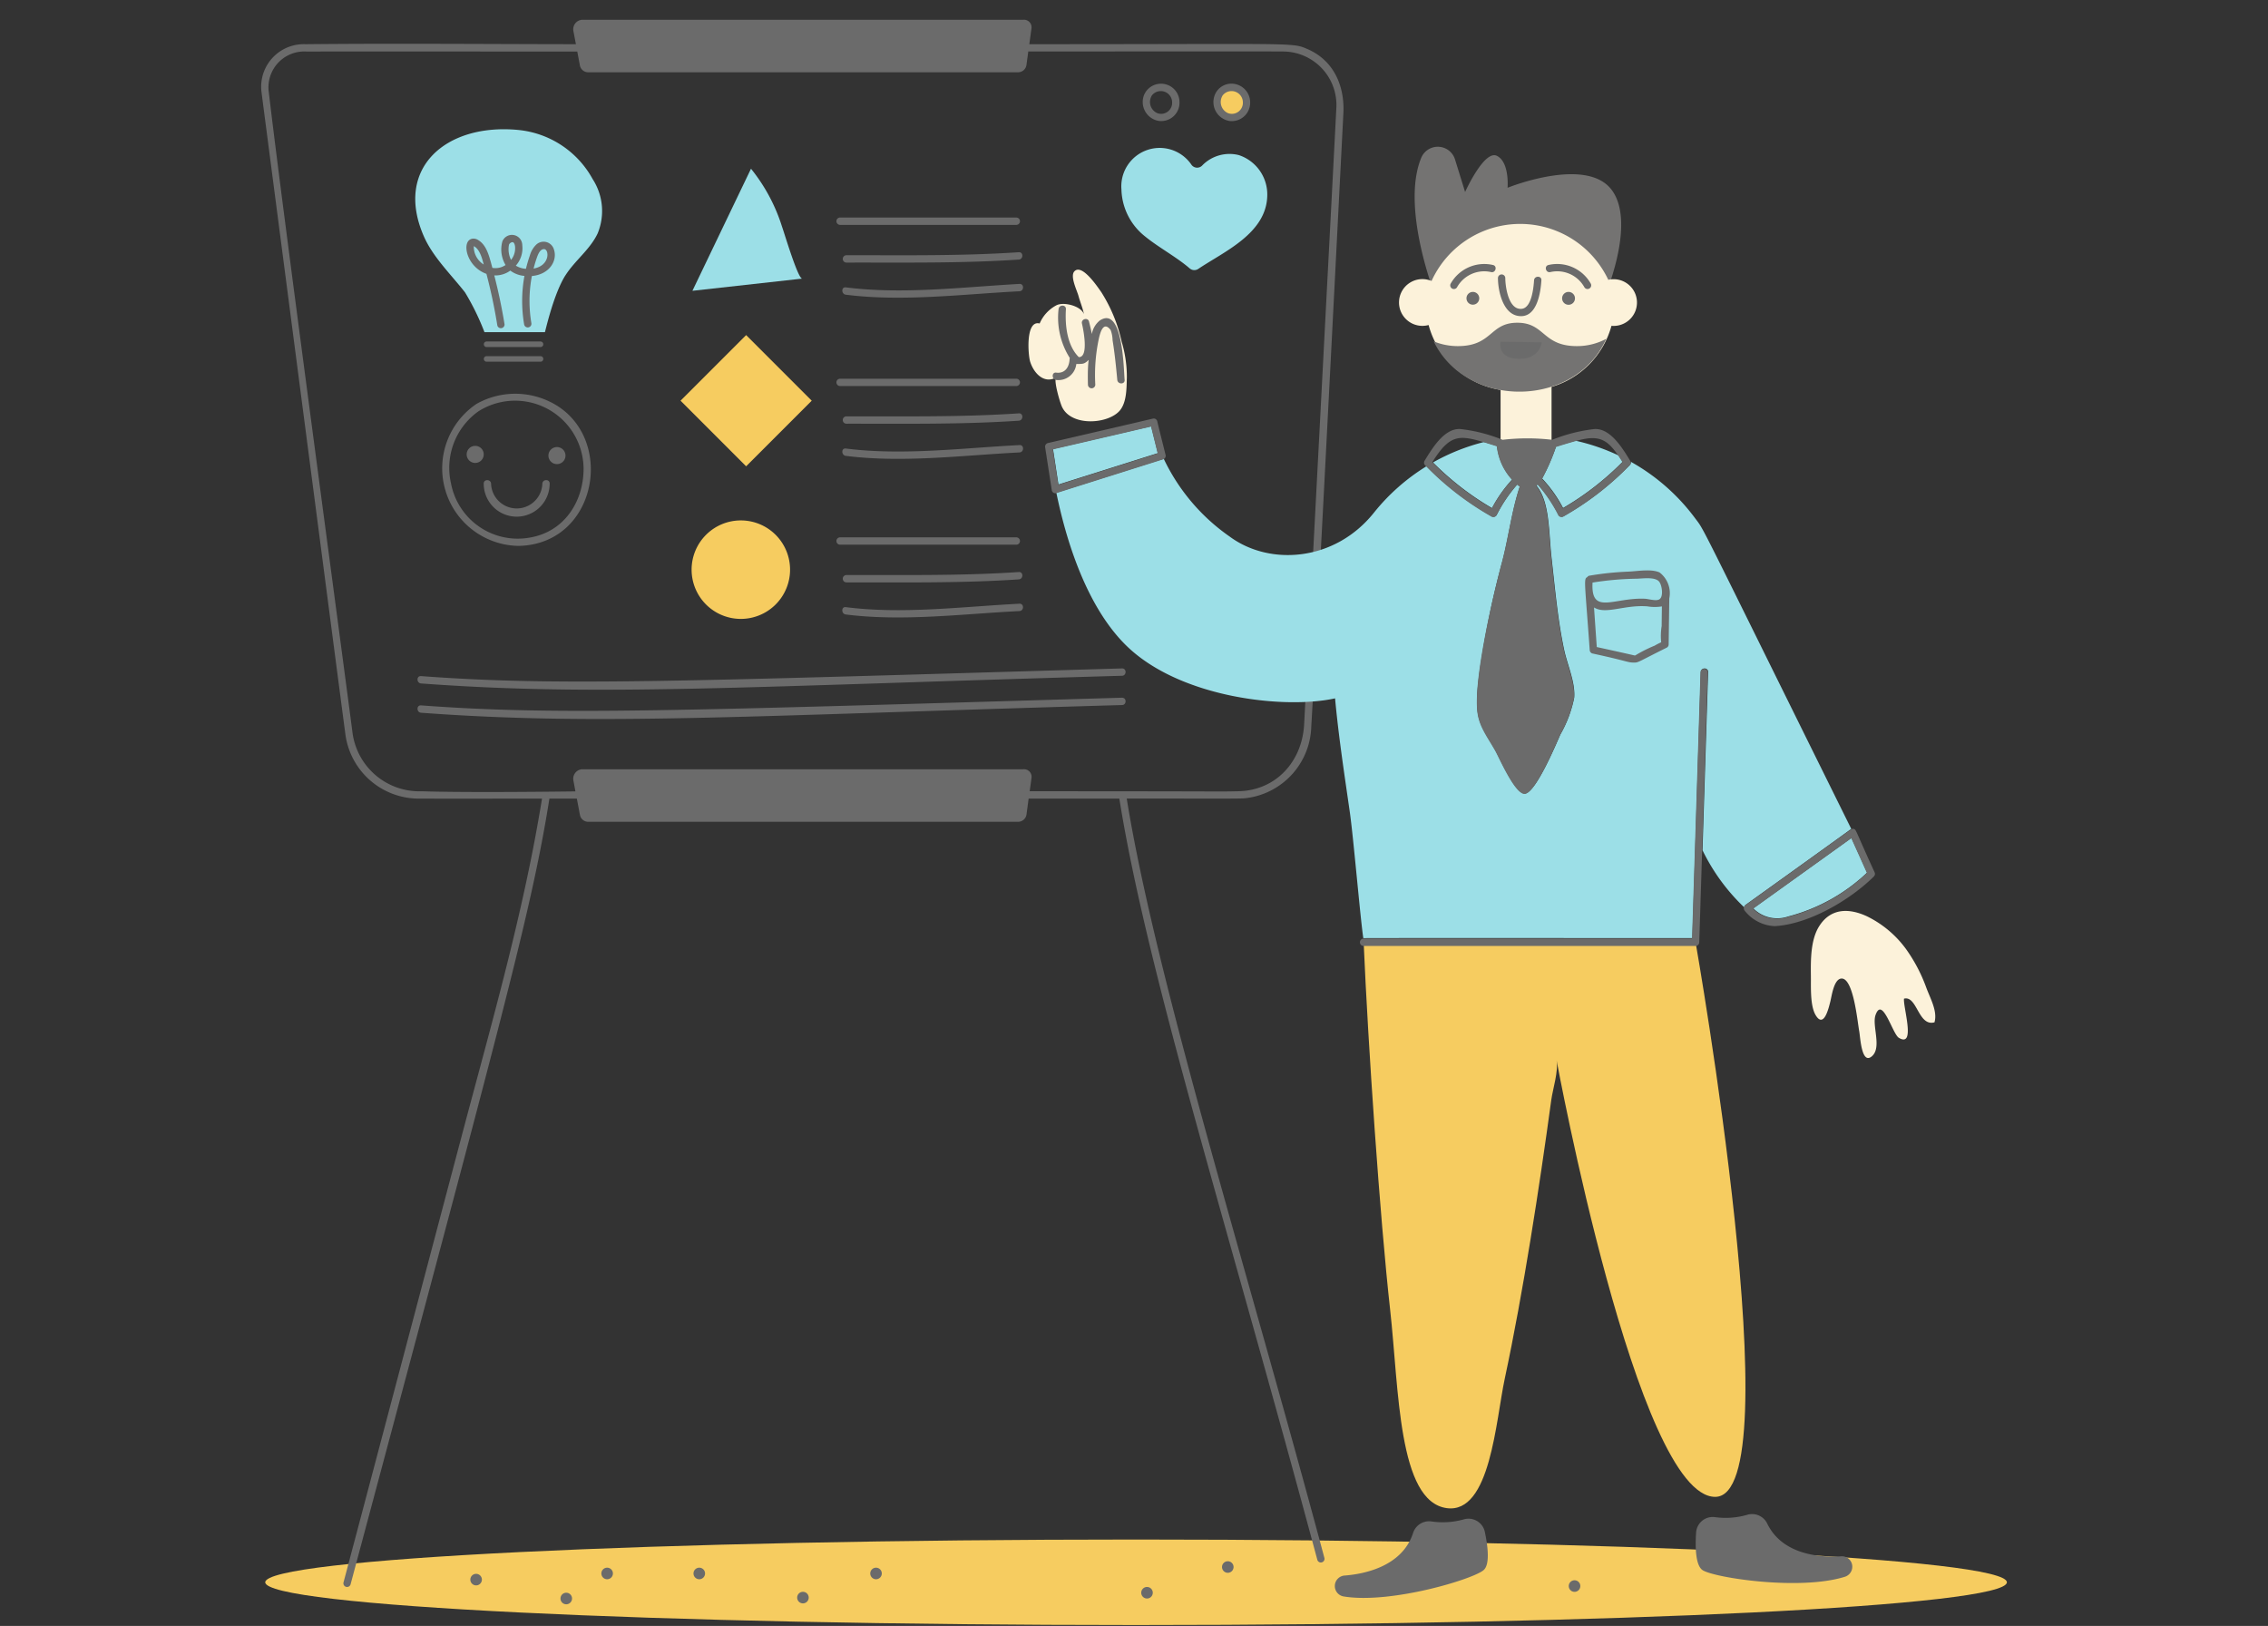 <?xml version="1.0" encoding="UTF-8"?>
<svg xmlns="http://www.w3.org/2000/svg" xmlns:xlink="http://www.w3.org/1999/xlink" width="286" height="205" viewBox="0 0 286 205">
  <rect x="0" y="0" width="286" height="205" fill="#333333" stroke="none"/>
  <defs>
    <clipPath id="clip-path">
      <rect id="Rectangle_70" data-name="Rectangle 70" width="286" height="205" transform="translate(1268 6531)" fill="#fff" stroke="#707070" stroke-width="1"></rect>
    </clipPath>
  </defs>
  <g id="Mask_Group_5" data-name="Mask Group 5" transform="translate(-1268 -6531)" clip-path="url(#clip-path)">
    <g id="businessman-keynote" transform="translate(1290.941 6508.183)">
      <path id="Path_108" data-name="Path 108" d="M10.88,361.462c0,2.977,49.165,5.39,109.813,5.39s109.813-2.413,109.813-5.39-49.165-5.39-109.813-5.39S10.88,358.485,10.88,361.462" transform="translate(-0.373 -139.152)" fill="#f6cc60"></path>
      <path id="Path_109" data-name="Path 109" d="M84.048,362.928a.728.728,0,1,0,.728-.728.728.728,0,0,0-.728.728" transform="translate(-31.155 -141.73)" fill="#6b6b6b"></path>
      <path id="Path_110" data-name="Path 110" d="M56.254,363.538a.728.728,0,1,1-.515.214A.729.729,0,0,1,56.254,363.538Z" transform="translate(-19.156 -142.293)" fill="#6b6b6b"></path>
      <path id="Path_111" data-name="Path 111" d="M75.15,368.38a.728.728,0,1,0,.728-.728.728.728,0,0,0-.728.728" transform="translate(-27.412 -144.024)" fill="#6b6b6b"></path>
      <path id="Path_112" data-name="Path 112" d="M142.576,362.928a.728.728,0,1,0,.728-.728.728.728,0,0,0-.728.728" transform="translate(-55.777 -141.73)" fill="#6b6b6b"></path>
      <path id="Path_113" data-name="Path 113" d="M104.1,362.928a.728.728,0,1,0,.728-.728.728.728,0,0,0-.728.728" transform="translate(-39.589 -141.73)" fill="#6b6b6b"></path>
      <path id="Path_114" data-name="Path 114" d="M126.67,368.182a.728.728,0,1,0,.728-.728.728.728,0,0,0-.728.728" transform="translate(-49.086 -143.941)" fill="#6b6b6b"></path>
      <path id="Path_115" data-name="Path 115" d="M219.15,361.526a.728.728,0,1,0,.728-.728.728.728,0,0,0-.728.728" transform="translate(-87.992 -141.14)" fill="#6b6b6b"></path>
      <path id="Path_116" data-name="Path 116" d="M121.7,222.9a.728.728,0,1,1-.515.213.729.729,0,0,1,.515-.213ZM141.948,29.01c-2-.861-1.081-.619-35.091-.619l.277-2.015a.951.951,0,0,0-1.064-1.062H50.409a1.2,1.2,0,0,0-1.043,1.417l.317,1.66c-11.367-.013-22.748-.116-34.116,0a5.37,5.37,0,0,0-5.545,5.93c.015.166,10.566,81.022,10.616,81.243a9.34,9.34,0,0,0,9.342,7.94c1.39.013,15.427,0,15.427,0-2.262,14.019-6.183,27.7-9.828,41.406-3.332,12.553-13.449,50.844-15.206,57.43a.463.463,0,0,0,.891.247c19.177-71.749,22.8-84.811,25.078-99.083H49.8l.39,2.058a1.064,1.064,0,0,0,1.043.865h54.211a1.068,1.068,0,0,0,1.058-.92l.27-2h11.438c3.522,22.042,13.818,54.39,24.974,96a.463.463,0,0,0,.89-.247c-9.747-36.428-21.272-73.07-24.931-95.762,15.281,0,14.361.039,15.313-.09a9.351,9.351,0,0,0,7.957-8.962c.884-15.055,3.933-75.1,4.048-77.315.184-3.417-1.169-6.672-4.514-8.121Zm3.633,7.314c0,.183-4.055,77.627-4.067,77.814-.24,4.625-3.489,8.336-8.294,8.439-3.024.064-.116,0-26.314,0l.232-1.709a.951.951,0,0,0-1.065-1.061H50.409a1.2,1.2,0,0,0-1.043,1.417l.257,1.371c-15.1.187-19.21-.017-19.354-.017a8.5,8.5,0,0,1-8.741-7.26C19.845,102.392,12.593,48.533,10.963,34.5a4.519,4.519,0,0,1,4.757-5.185c1.419-.012,34.135,0,34.135,0l.33,1.751a1.065,1.065,0,0,0,1.043.865h54.21a1.069,1.069,0,0,0,1.059-.92l.232-1.7s31.446-.024,32.215,0a6.753,6.753,0,0,1,6.638,7.013Z" transform="translate(0 0)" fill="#6b6b6b"></path>
      <path id="Path_117" data-name="Path 117" d="M97.318,69.279h22.219a.463.463,0,1,0,0-.927H97.318a.463.463,0,0,0,0,.927Zm.8,3.826a.463.463,0,0,0,0,.927c7.241-.019,14.507.108,21.737-.379.59-.042.6-.963,0-.927C112.631,73.212,105.365,73.1,98.121,73.1Zm21.825,3.617c-7.216.4-14.714,1.347-21.906.433-.59-.073-.579.848,0,.927,7.2.908,14.693-.066,21.906-.433C120.535,77.615,120.541,76.692,119.945,76.722ZM97.318,89.6h22.219a.463.463,0,1,0,0-.927H97.318a.463.463,0,0,0,0,.927Zm.8,4.747c7.241-.009,14.507.108,21.737-.379.59-.043.6-.963,0-.927-7.23.488-14.5.361-21.737.379a.463.463,0,0,0,0,.927Zm21.825,2.694c-7.218.37-14.714,1.347-21.906.433-.59-.072-.579.848,0,.927,7.2.908,14.693-.066,21.906-.433C120.535,97.934,120.541,97.007,119.945,97.037ZM132.872,125.2c-56.641,1.656-71.219,2.238-88.395.969-.6-.043-.59.878,0,.927,22.489,1.659,40.319.4,88.395-.969C133.467,126.107,133.467,125.187,132.872,125.2Zm0,3.692c-56.641,1.656-71.219,2.238-88.395.969-.6-.042-.59.878,0,.927,22.489,1.659,40.319.4,88.395-.969C133.467,129.806,133.467,128.88,132.872,128.9ZM97.318,109.6h22.219a.463.463,0,1,0,0-.927H97.318a.463.463,0,0,0,0,.927Zm.8,4.753c7.241-.009,14.507.108,21.737-.379.59-.043.6-.963,0-.927-7.23.488-14.5.361-21.737.379a.463.463,0,0,0,0,.927Zm-.087,4.047c7.2.9,14.693-.066,21.906-.432.59-.03.6-.957,0-.927-7.218.373-14.714,1.347-21.906.433C97.45,117.4,97.45,118.33,98.034,118.4Z" transform="translate(-14.321 -18.109)" fill="#6b6b6b"></path>
      <path id="Path_118" data-name="Path 118" d="M182.362,116.653c.232,1.492.458,2.978.686,4.47q6.27-1.977,12.535-3.958c-.283-1.131-.56-2.256-.842-3.387q-6.188,1.433-12.379,2.875Zm55.983-.39q-.816-.259-1.641-.494a25.826,25.826,0,0,0-6.424,2.569,35.991,35.991,0,0,0,7.439,5.756,16.887,16.887,0,0,1,2.539-3.6A7.555,7.555,0,0,1,238.345,116.262Zm36.749,59.312a22.735,22.735,0,0,0,9.925-5.522c-.656-1.461-1.317-2.917-1.97-4.378l-12.384,8.883A4.258,4.258,0,0,0,275.093,175.575Z" transform="translate(-72.515 -37.22)" fill="#9cdfe7"></path>
      <path id="Path_119" data-name="Path 119" d="M270.024,177.079c15.535-11.123,13.044-9.418,13.311-9.539-19.963-40.319-18.386-37.41-19.734-39.229a25.592,25.592,0,0,0-8.06-7.067.477.477,0,0,1-.126.385,37.094,37.094,0,0,1-8.373,6.472.463.463,0,0,1-.631-.169,18.606,18.606,0,0,0-2.615-3.867q-.084.089-.175.169c1.7,2.009,1.551,5.909,1.907,9.064.438,3.88.781,7.819,1.593,11.645.4,1.883,1.425,4.084,1.269,6.033a15.5,15.5,0,0,1-1.749,4.644c-.487,1.095-3.206,7.62-4.553,7.441-1.245-.169-3.14-4.566-3.633-5.439-2.108-3.724-2.884-3.778-1.913-10.579a114.541,114.541,0,0,1,2.761-13.179c.8-2.995,1.221-6.526,2.244-9.546q-.171-.113-.331-.24a18.32,18.32,0,0,0-2.6,3.855.474.474,0,0,1-.633.169,36.919,36.919,0,0,1-8.21-6.31,25.772,25.772,0,0,0-6.623,5.84c-4.951,6.211-13.187,6.76-18.219,3.025a24.974,24.974,0,0,1-8.306-9.8c-.065.023-13.58,4.287-13.539,4.287,1.178,5.756,3.728,14.367,8.921,19.367,6.8,6.544,19.963,7.94,26.225,6.551.438,4.787,1.178,9.593,1.854,14.309.458,3.161,1.331,13.448,1.708,15.927.116-.029,41.608-.006,41.491-.006.042-1.251.752-23.615,1.065-33.551.019-.6.944-.6.927,0-.042,1.4-.517,16.384-.709,22.477a25.093,25.093,0,0,0,5.262,7.2A.4.4,0,0,1,270.024,177.079Z" transform="translate(-72.817 -40.198)" fill="#9cdfe7"></path>
      <path id="Path_120" data-name="Path 120" d="M288.828,121.687a16.42,16.42,0,0,1,2.642,3.718,35.856,35.856,0,0,0,7.512-5.829q-.244-.4-.505-.788a25.822,25.822,0,0,0-5.439-1.864q-1.234.348-2.453.728A25.488,25.488,0,0,1,288.828,121.687Z" transform="translate(-117.305 -38.543)" fill="#9cdfe7"></path>
      <path id="Path_121" data-name="Path 121" d="M263.7,71.786s-4.4-11.1-1.788-17.443a2.269,2.269,0,0,1,4.259.2l1.274,4.108s2.412-5.36,4.018-4.553S272.8,58.12,272.8,58.12s9.912-4.018,13.13.27-1.071,13.931-1.071,13.931-1.2-8.174-9.245-8.709S263.7,71.786,263.7,71.786Z" transform="translate(-105.633 -11.63)" fill="#747372"></path>
      <path id="Path_122" data-name="Path 122" d="M284.066,76.788a12.281,12.281,0,0,0-22.285.151,2.947,2.947,0,1,0-.373,5.552,11.254,11.254,0,0,0,9.077,8.18v7.2h6.429V90.292a11.067,11.067,0,0,0,7.555-7.7,2.945,2.945,0,1,0-.4-5.8Z" transform="translate(-104.2 -18.696)" fill="#fcf2da"></path>
      <path id="Path_123" data-name="Path 123" d="M283.284,94.194c-4.371,0-4.012-2.947-7.512-2.947-3.52,0-3.107,2.947-7.512,2.947a7.972,7.972,0,0,1-3.037-.6c4.162,8.579,17.873,8.438,21.761-.319A7.808,7.808,0,0,1,283.284,94.194Z" transform="translate(-107.374 -27.74)" fill="#747372"></path>
      <path id="Path_124" data-name="Path 124" d="M271.688,81.983a.805.805,0,1,1-.575.236.811.811,0,0,1,.575-.236Zm12.06,0a.811.811,0,1,1-.811.811A.811.811,0,0,1,283.748,81.983Zm-9.523-3.392a4.866,4.866,0,0,0-5.347,2.358.463.463,0,0,0,.8.463,3.923,3.923,0,0,1,4.3-1.93C274.557,79.619,274.8,78.729,274.226,78.591Zm7.231.89a3.92,3.92,0,0,1,4.3,1.93.463.463,0,0,0,.8-.463,4.866,4.866,0,0,0-5.347-2.358C280.639,78.729,280.878,79.619,281.456,79.481Zm-6.611.764c.015,1.762.722,4.915,3.038,4.789,1.93-.109,2.352-3.044,2.442-4.519.036-.6-.884-.59-.927,0-.06.944-.3,3.428-1.515,3.592-1.685.232-2.105-2.731-2.111-3.867a.463.463,0,0,0-.927.006Zm.326,8.012,5.2.085s-.217,2.148-2.947,2.075-2.255-2.16-2.255-2.16Z" transform="translate(-108.892 -22.362)" fill="#6b6b6b"></path>
      <path id="Path_125" data-name="Path 125" d="M291.85,226.172H249.986c.552,12.82,2.04,34.636,3.339,46.291,1.117,10.029.993,24.167,7.139,25,5.506.752,6.18-11.058,7.32-16.354,2.331-10.9,4.353-24.048,5.858-35.091.194-1.432.933-3.633.662-5.076,0,0,10.16,55.1,20.006,55.1s-2.46-69.869-2.46-69.869Z" transform="translate(-100.965 -84.503)" fill="#f6cc60"></path>
      <path id="Path_126" data-name="Path 126" d="M255.9,351.462a9.81,9.81,0,0,0,4.035-.253,2.106,2.106,0,0,1,2.689,1.57c.385,1.834.656,4.114-.151,4.812-1.317,1.159-11.753,4.3-17.648,3.326a1.328,1.328,0,0,1,.1-2.635c2.274-.168,7.273-1.043,8.662-5.407A2.118,2.118,0,0,1,255.9,351.462Zm39.842-.848a9.814,9.814,0,0,1-4.035.313,2.1,2.1,0,0,0-2.443,1.924c-.125,1.871-.072,4.163.819,4.75,1.467.957,12.234,2.617,17.935.837a1.332,1.332,0,0,0,.915-1.54,1.317,1.317,0,0,0-1.378-1.043c-2.274.149-7.35-.019-9.335-4.151a2.116,2.116,0,0,0-2.478-1.09Z" transform="translate(-98.322 -136.821)" fill="#6b6b6b"></path>
      <path id="Path_127" data-name="Path 127" d="M188.558,97.433c.867-1.053.825-2.876.867-4.15a15.5,15.5,0,0,0-.65-4.481,19.328,19.328,0,0,0-2.586-6.285c-.439-.613-2.433-3.639-3.387-2.6-.565.62.331,2.395.511,3.056.211.782.554,1.576.7,2.345-.356-1.052-2.593-1.612-3.5-1.112a4.652,4.652,0,0,0-2.085,2.28c-1.792-.469-1.468,3.945-1.2,4.806.432,1.39,1.7,2.874,3.308,1.99-.421.232.487,3.308.733,3.76,1.208,2.482,5.866,2.125,7.292.39Zm94.151,63.775c-2.183-1-4.512-1.059-5.984,1.274-1.095,1.732-1.065,4.3-1.043,6.28.02,1.347-.116,3.723.6,4.925,1.016,1.7,1.622-.787,1.854-1.725.18-.716.451-2.857,1.413-2.887,1.515-.042,2.015,5.534,2.226,6.628.138.715.283,4.287,1.588,3.182s-.007-3.873.475-5.221c.865-2.433,2.134,2.412,2.941,2.887,2.165,1.287.518-3.873.644-4.938,1.665-.433,1.785,3.543,3.843,2.983.421-1.419-.579-3.1-1.059-4.446a20.088,20.088,0,0,0-2.538-4.806,13.324,13.324,0,0,0-4.962-4.137Z" transform="translate(-70.266 -22.884)" fill="#fcf2da"></path>
      <path id="Path_128" data-name="Path 128" d="M103.69,140.48a6.208,6.208,0,1,0,6.208-6.208,6.208,6.208,0,0,0-6.208,6.208" transform="translate(-39.418 -45.841)" fill="#f6cc60"></path>
      <path id="Path_129" data-name="Path 129" d="M62.458,67.587c1.191-1.889,3.1-3.255,4.072-5.3a7.4,7.4,0,0,0-.626-6.862,12.022,12.022,0,0,0-9.45-6.2c-9.037-.842-15.61,4.823-11.832,13.425,1.149,2.616,3.387,4.764,5.185,7.056a31.167,31.167,0,0,1,2.454,5.016h7.621c0,.173,1.027-4.678,2.574-7.139Z" transform="translate(-14.111 -10.03)" fill="#9cdfe7"></path>
      <path id="Path_130" data-name="Path 130" d="M65.708,60.137a1.356,1.356,0,0,0-2.3-.554,3.058,3.058,0,0,0-.733,1.281c-.192.56-.361,1.125-.5,1.7a2.665,2.665,0,0,1-1.274-.4,3.293,3.293,0,0,0,.811-2.586,1.3,1.3,0,0,0-2.508-.469,3.823,3.823,0,0,0,.4,2.978,2.259,2.259,0,0,1-1.66.36c-.383-1.4-.7-2.886-1.828-3.53a1.061,1.061,0,0,0-.644-.156c-1.506.158-.876,3.521,1.721,4.439q.85,3.221,1.376,6.515a.463.463,0,0,0,.908-.151q-.507-3.11-1.293-6.165a3.219,3.219,0,0,0,2.021-.608,3.429,3.429,0,0,0,1.781.669,17.551,17.551,0,0,0-.042,6.092.464.464,0,1,0,.914-.156,16.738,16.738,0,0,1,.066-5.924C65.1,63.288,66.183,61.573,65.708,60.137ZM55.6,59.709c.735.367,1.043,1.506,1.25,2.31A2.625,2.625,0,0,1,55.6,59.709Zm4.7,1.738a3,3,0,0,1-.258-1.936.548.548,0,0,1,.433-.307c.206,0,.294.312.324.517A2.343,2.343,0,0,1,60.295,61.447Zm2.839,1.089c.116-.463.253-.914.409-1.365.169-.472.409-1.089.915-1.089C65.11,60.082,65.255,62.168,63.133,62.536Zm-5.924,9.894h6.8a.348.348,0,0,0,0-.7h-6.8a.348.348,0,1,0,0,.7Zm0,1.847h6.8a.348.348,0,1,0,0-.7h-6.8a.348.348,0,1,0,0,.7Zm86.446-32.716a1.39,1.39,0,0,1-1.86,1.383,1.536,1.536,0,0,1-.674-2.262,1.429,1.429,0,0,1,2.534.878c.023.59.949.6.927,0a2.325,2.325,0,0,0-4.487-.863,2.42,2.42,0,0,0,1.846,3.217,2.307,2.307,0,0,0,2.642-2.354.463.463,0,0,0-.927,0Z" transform="translate(-18.794 -5.857)" fill="#6b6b6b"></path>
      <path id="Path_131" data-name="Path 131" d="M221.785,41.862a1.794,1.794,0,0,1-1.854,1.919,1.89,1.89,0,0,1-1.84-2.2,1.854,1.854,0,0,1,3.694.283Z" transform="translate(-87.536 -6.157)" fill="#f6cc60"></path>
      <path id="Path_132" data-name="Path 132" d="M149.335,39.252A2.258,2.258,0,0,0,146.8,40.7a2.42,2.42,0,0,0,1.847,3.217,2.317,2.317,0,0,0,2.637-2.274A2.364,2.364,0,0,0,149.335,39.252Zm-.831,3.687a1.535,1.535,0,0,1-.673-2.262,1.427,1.427,0,0,1,2.533.878,1.39,1.39,0,0,1-1.86,1.383ZM63,79.33a9.964,9.964,0,0,0-9.269.258,9.783,9.783,0,0,0,5.293,17.906c10.141-.2,12.337-14.1,3.976-18.165ZM60.471,96.441a8.566,8.566,0,0,1-9.964-6.836,8.749,8.749,0,0,1,3.464-9.082,8.64,8.64,0,0,1,13.257,7.283C67.2,91.972,64.753,95.712,60.471,96.441Z" transform="translate(-16.577 -5.851)" fill="#6b6b6b"></path>
      <path id="Path_133" data-name="Path 133" d="M54.726,119.122a1.076,1.076,0,1,0,1.076-1.076,1.076,1.076,0,0,0-1.076,1.076" transform="translate(-18.819 -39.015)" fill="#6b6b6b"></path>
      <path id="Path_134" data-name="Path 134" d="M72.522,119.382a1.076,1.076,0,1,0,1.076-1.076,1.076,1.076,0,0,0-1.076,1.076" transform="translate(-26.306 -39.125)" fill="#6b6b6b"></path>
      <path id="Path_135" data-name="Path 135" d="M65.831,125.954a3.235,3.235,0,0,1-6.466,0c-.03-.59-.957-.6-.927,0a4.157,4.157,0,1,0,8.314,0c.032-.6-.894-.6-.921,0Z" transform="translate(-20.38 -42.154)" fill="#6b6b6b"></path>
      <path id="Path_136" data-name="Path 136" d="M103.868,73.122l7.386-15.392a22.192,22.192,0,0,1,3.922,7.333c.247.656,2,6.58,2.539,6.519Z" transform="translate(-39.493 -13.64)" fill="#9cdfe7"></path>
      <path id="Path_137" data-name="Path 137" d="M101.28,102.208l8.272-8.272,8.271,8.272-8.272,8.272Z" transform="translate(-38.404 -28.872)" fill="#f6cc60"></path>
      <path id="Path_138" data-name="Path 138" d="M205.845,68.386a.894.894,0,0,0,1.089.072c3.2-2.163,8.574-4.442,8.7-9.2a5.226,5.226,0,0,0-3.586-5.149,4.8,4.8,0,0,0-4.582,1.274.886.886,0,0,1-1.372-.03,4.841,4.841,0,0,0-8.848,3.092,7.787,7.787,0,0,0,3.012,5.942C201.858,65.7,204.225,66.982,205.845,68.386Z" transform="translate(-78.771 -11.737)" fill="#9cdfe7"></path>
      <path id="Path_139" data-name="Path 139" d="M236.924,114.13a.463.463,0,0,0,.631-.169,18.46,18.46,0,0,1,2.6-3.856,2.928,2.928,0,0,0,.33.241c-1.022,3.019-1.444,6.551-2.244,9.546-1.078,4.027-3.632,14.815-3.085,18.952.241,1.835,1.342,3.212,2.237,4.806.494.872,2.389,5.269,3.633,5.437,1.353.181,4.067-6.346,4.553-7.441A15.744,15.744,0,0,0,247.335,137c.151-1.949-.872-4.15-1.274-6.033-.811-3.823-1.159-7.763-1.593-11.645-.363-3.213-.2-7.05-1.907-9.065a2.392,2.392,0,0,0,.175-.168,18.26,18.26,0,0,1,2.616,3.867.473.473,0,0,0,.631.169,36.922,36.922,0,0,0,8.372-6.472.472.472,0,0,0,.072-.56c-.927-1.5-2.478-4.157-4.546-4.006a20.415,20.415,0,0,0-5.3,1.353,26.942,26.942,0,0,0-6.257,0,19.912,19.912,0,0,0-5.294-1.353c-2.075-.151-3.614,2.5-4.546,4.006a.471.471,0,0,0,.072.56,36.949,36.949,0,0,0,8.367,6.472Zm16.522-6.869a36.329,36.329,0,0,1-7.512,5.828,16.9,16.9,0,0,0-2.637-3.717,25.292,25.292,0,0,0,1.762-4.024q1.351-.433,2.719-.811c3-.828,3.982.007,5.67,2.726Zm-15.85-2a7.408,7.408,0,0,0,1.92,4.223,16.875,16.875,0,0,0-2.538,3.6,36,36,0,0,1-7.512-5.822c2.477-3.962,3.636-3.426,8.133-2ZM194.779,102.1a.456.456,0,0,0-.567-.326q-6.621,1.549-13.237,3.08a.473.473,0,0,0-.326.565q.416,2.708.837,5.42a.463.463,0,0,0,.565.324q6.73-2.13,13.455-4.252a.475.475,0,0,0,.324-.565c-.349-1.413-.71-2.826-1.052-4.246Zm-.782.673c.283,1.131.56,2.256.841,3.387q-6.27,1.977-12.534,3.958c-.232-1.492-.458-2.978-.686-4.469q6.189-1.426,12.379-2.876Zm91.227,56.163c-2.512-5.479-2.3-5.375-2.623-5.426-.271-.1.568-.579-13.63,9.587a.476.476,0,0,0-.1.728,5.074,5.074,0,0,0,3.783,1.931c4.236-.232,9.424-3.227,12.487-6.256A.463.463,0,0,0,285.225,158.937Zm-10.875,5.641a4.268,4.268,0,0,1-4.433-1.016l12.384-8.884c.656,1.462,1.317,2.917,1.97,4.38a22.722,22.722,0,0,1-9.925,5.518Zm-11.068-30.8c-.307,9.936-1.022,32.305-1.065,33.551H220.8a.463.463,0,0,0,0,.927h41.864a.474.474,0,0,0,.463-.463c.313-9.937,1.035-32.612,1.076-34.014C264.226,133.179,263.3,133.179,263.282,133.774ZM187.531,89.4a2.821,2.821,0,0,0-1,1.709c-.108-.6-.253-1.159-.355-1.57-.139-.579-1.029-.331-.891.247.163.685.9,4.264-.4,4.228-1.492-1.491-1.745-4.03-1.622-6.044.036-.6-.89-.59-.927,0a9.491,9.491,0,0,0,1.419,6.159.4.4,0,0,0-.03.151c-.049,1.028-.6,1.828-1.69,1.689-.59-.072-.579.855,0,.927a2.273,2.273,0,0,0,2.539-2.015c.811,0,.933-.024,1.245-.241.591-.4.116-.854.222,2.863a.464.464,0,0,0,.927,0,21.942,21.942,0,0,1,.469-5.918c.139-.56.529-2.22,1.468-.98a3.919,3.919,0,0,1,.241,1.28c.27,1.654.439,3.326.594,5,.054.59.981.59.927,0C190.545,95.778,190.5,87.438,187.531,89.4ZM247.4,248.23a.729.729,0,1,1-.728.728.729.729,0,0,1,.728-.728Z" transform="translate(-71.789 -26.173)" fill="#6b6b6b"></path>
      <path id="Path_140" data-name="Path 140" d="M298.745,145.815a.365.365,0,0,0-.277.181c-.479.232-.323.463.3,9.185a.471.471,0,0,0,.336.445c4.681,1.01,4.374,1.142,5.275,1.148.551,0,.512-.1,4.114-1.889a.455.455,0,0,0,.232-.4c.024-1.937.054-3.869.079-5.8a3.289,3.289,0,0,0-1.233-3.279c-1.071-.475-2.8-.144-3.939-.1A37.708,37.708,0,0,0,298.745,145.815Zm5.762,10.058c-.367-.038,1.181.262-4.848-1.059l-.348-4.992c1.473.936,3.809-.359,6.72-.138a5.561,5.561,0,0,0,1.84.006c-.012.83-.023,1.66-.03,2.484a7.725,7.725,0,0,0-.06,2.039,8.218,8.218,0,0,0-.824.426,17.3,17.3,0,0,0-2.45,1.234Zm2.983-9.342c.385.4.626,1.926.06,2.267-.409.253-1.353-.047-1.8-.072-3.96-.187-6.85,2.131-6.625-2.04a38.5,38.5,0,0,1,5.582-.487c.7-.012,2.227-.257,2.786.331Z" transform="translate(-121.243 -50.419)" fill="#6b6b6b"></path>
    </g>
  </g>
</svg>
